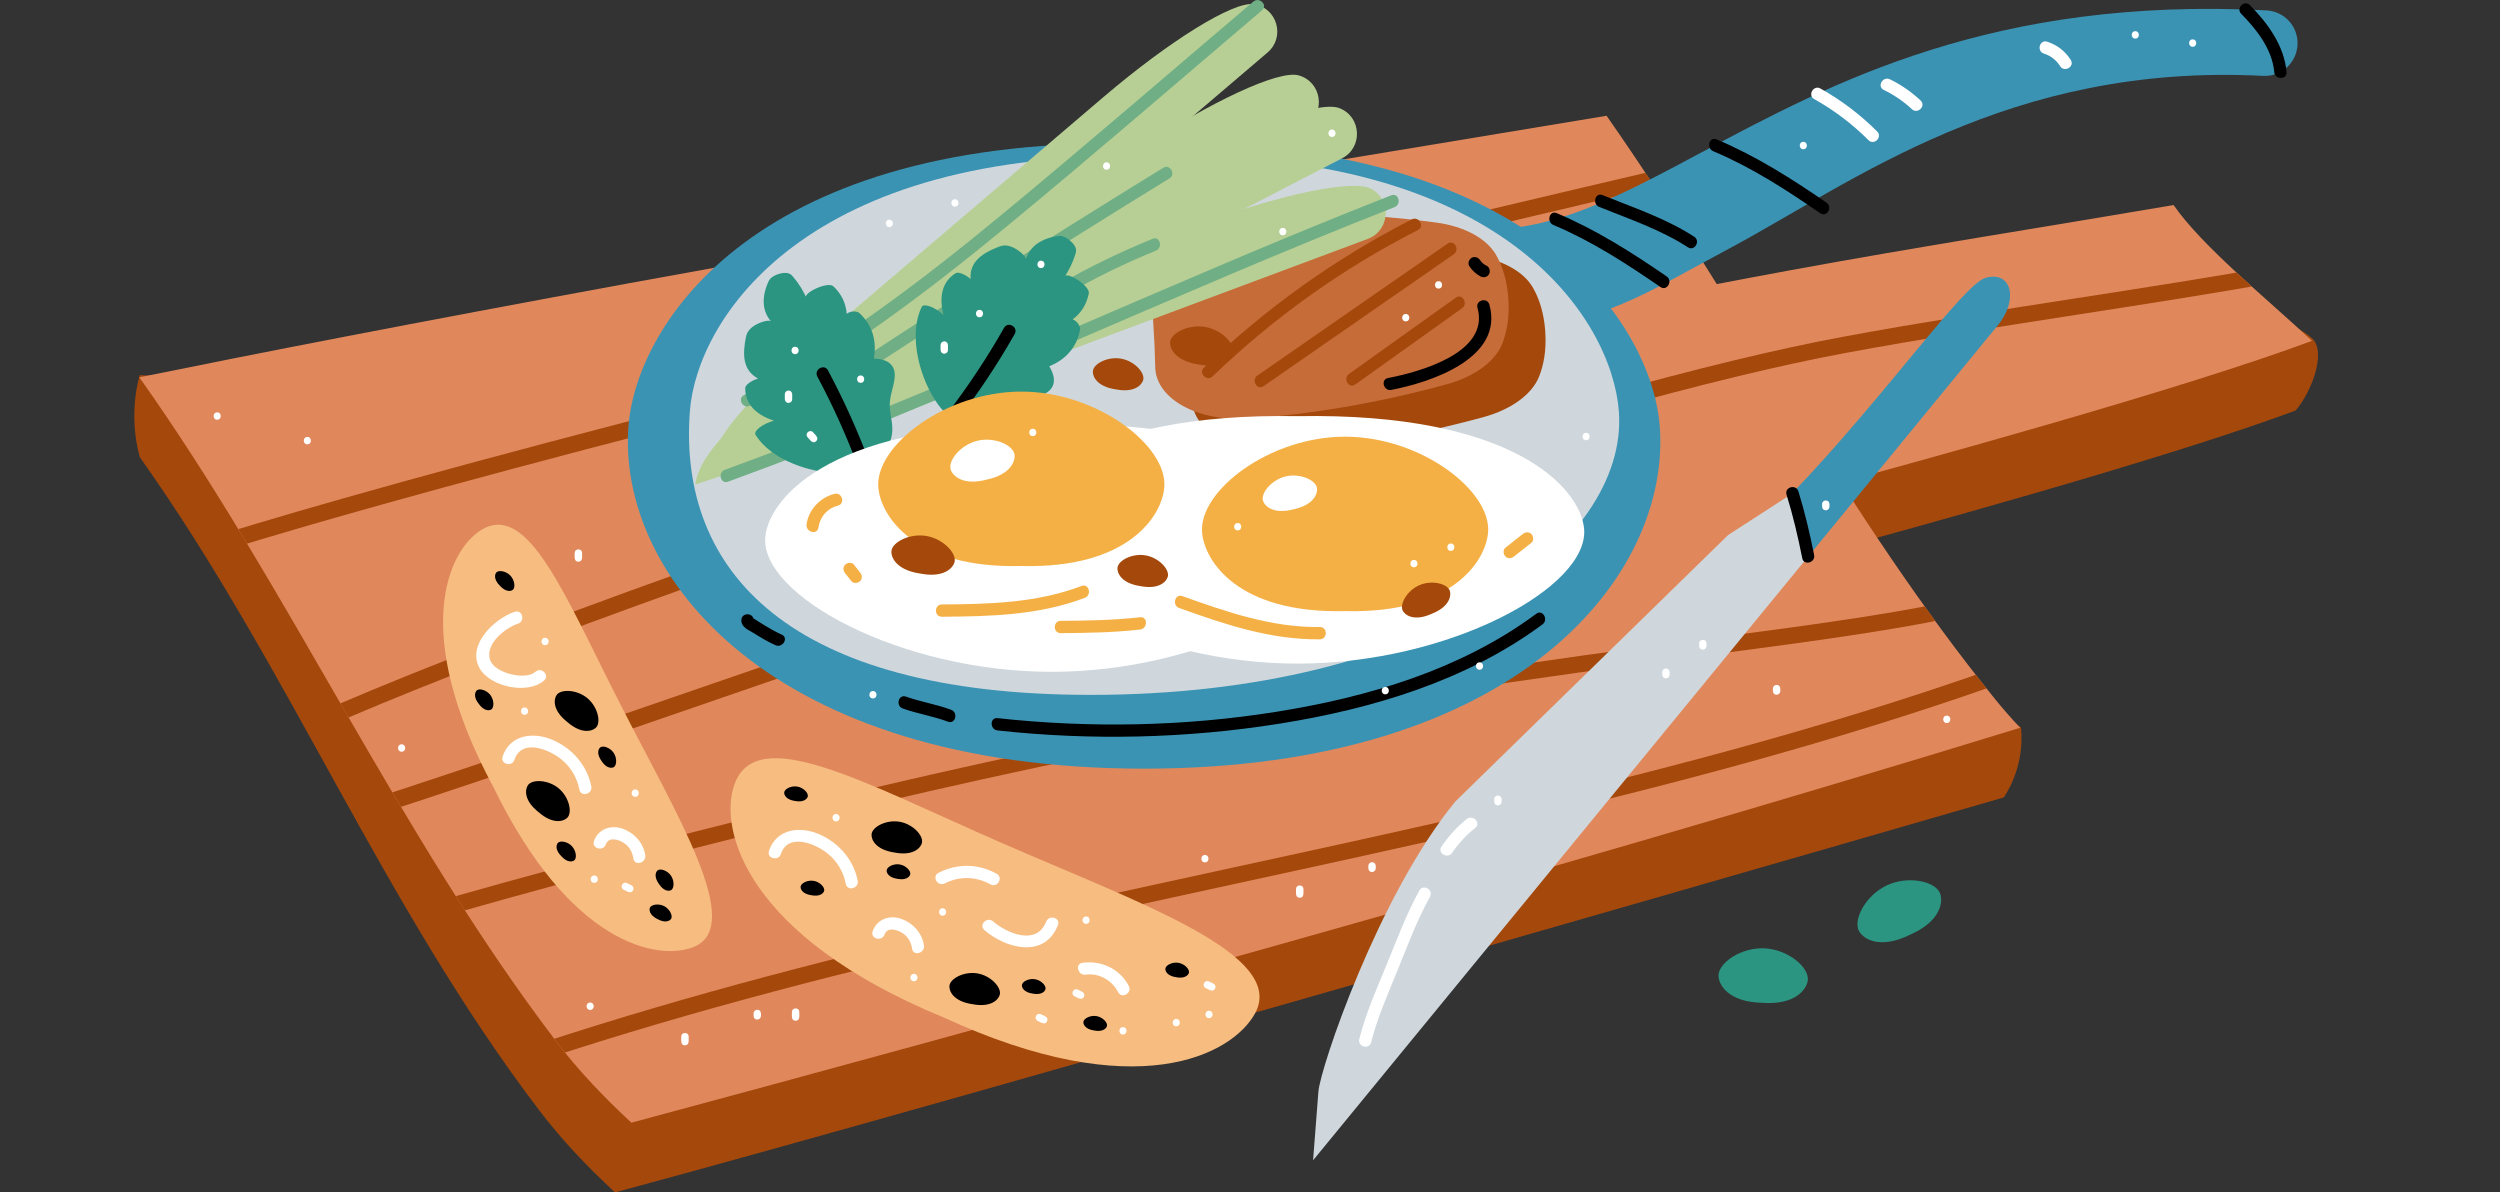 <?xml version="1.0" encoding="UTF-8"?><svg id="b" xmlns="http://www.w3.org/2000/svg" width="1219.95" height="581.86" xmlns:xlink="http://www.w3.org/1999/xlink" viewBox="0 0 1219.95 581.86"><rect x="0" y="0" width="1219.95" height="581.86" fill="#333333" stroke="none"/><defs><style>.e{fill:#f4b044;}.e,.f,.g,.h,.i,.j,.k,.l,.m,.n,.o,.p,.q,.r{stroke-width:0px;}.f{fill:#c66c39;}.g{fill:#2b9582;}.h{fill:#a5480b;}.s{clip-path:url(#d);}.j{fill:none;}.k{fill:#fff;}.l{fill:#e0885c;}.m{fill:#2c9582;}.n{fill:#f7bc80;}.o{fill:#b7cf94;}.p{fill:#70ae85;}.q{fill:#cfd7dc;}.r{fill:#3b93b4;}</style><clipPath id="d"><path class="j" d="m898.34,235.42c69.15-18.82,175.27-48.69,229.87-69.1-21.67-20.25-53.79-46.27-67.53-66.25-62.19,10.61-124.53,20.33-186.6,31.74-13.82,2.54-25.84,4.81-36.33,6.83-17.42-27.84-35.09-55.42-53.77-82.14-159.32,26.38-318.68,52.61-477.55,81.82-104.25,19.17-181.18,34.14-238.42,45.82,73.18,103.15,126.18,222.56,203.32,323.92,10.95,14.39,23.46,27.46,36.79,39.8,169.66-45.61,447.16-121.81,677.67-192.72-4.17-4.45-8.2-9.02-12.05-13.76-27.29-33.62-51.85-69.41-75.39-105.96Z"/></clipPath></defs><g id="c"><path class="g" d="m932.06,456.12c15.01-6.54,16.23-16.04,14.67-20.14-2.25-5.92-15.46-8.84-25.92-3.97-10.46,4.88-16.7,16.88-13.62,22.41,2.14,3.83,10.2,9,24.86,1.7Z"/><path class="g" d="m859.79,489.35c16.33,1.22,21.84-6.61,22.38-10.97.77-6.28-9.54-15.04-21.07-15.61-11.53-.57-22.65,7.13-22.5,13.46.1,4.39,4.82,12.72,21.19,13.11Z"/><path class="h" d="m866.53,275.86c-3.58-3.32-6.94-6.83-9.89-10.7-20.73-27.24-34.97-59.33-54.64-87.05,15.38-3.14,36.05-7.16,64.07-12.31,62.07-11.41,124.41-21.13,186.6-31.74,9.85,14.32,57.42,14.85,75.53,31.02,7.17,6.4,0,26-8,35.24-61.35,22.94-187.79,57.83-253.68,75.54Z"/><path class="h" d="m775.97,90.49c-159.32,26.38-318.68,52.61-477.55,81.82-92.17,16.95-230.21,10.77-230.21,10.77,0,0-6,18,0,40,73.18,103.15,117.97,217.61,195.11,318.98,10.95,14.39,23.46,27.46,36.79,39.8,169.66-45.61,677.67-192.72,677.67-192.72,0,0,10.43-14.06,8.43-34.06-20-14-145.22-171.61-210.24-264.59Z"/><path class="l" d="m783.97,56.49c-159.32,26.38-318.68,52.61-477.55,81.82-104.25,19.17-181.18,34.14-238.42,45.82,73.18,103.15,126.18,222.56,203.32,323.92,10.95,14.39,23.46,27.46,36.79,39.8,169.66-45.61,447.16-121.81,677.67-192.72-4.17-4.45-8.2-9.02-12.05-13.76-71.79-88.45-124.74-191.9-189.76-284.89Z"/><path class="l" d="m874.53,241.86c-3.58-3.32-6.94-6.83-9.89-10.7-20.73-27.24-34.97-59.33-54.64-87.05,15.38-3.14,36.05-7.16,64.07-12.31,62.07-11.41,124.41-21.13,186.6-31.74,13.75,19.99,45.86,46.01,67.53,66.25-61.35,22.94-187.79,57.83-253.68,75.54Z"/><g class="s"><path class="h" d="m154.07,558.28c-1.56,0-3.04-.92-3.69-2.44-.86-2.04.09-4.38,2.12-5.24,144.09-61.03,299.33-94.73,449.47-127.32,163.54-35.5,332.64-72.21,487.46-144.35,2-.93,4.38-.07,5.31,1.94.93,2,.07,4.38-1.94,5.31-155.63,72.52-325.17,109.32-489.14,144.91-149.77,32.51-304.64,66.13-448.04,126.87-.51.21-1.04.32-1.56.32Z"/><path class="h" d="m31.17,503.01c-1.69,0-3.27-1.09-3.81-2.78-.67-2.11.49-4.36,2.59-5.03,413.71-131.99,656.63-164.13,801.76-183.33,113.2-14.97,175.55-23.22,224.75-63.1,1.71-1.39,4.23-1.13,5.62.59,1.39,1.71,1.13,4.23-.59,5.62-50.95,41.29-114.1,49.65-228.74,64.81-154.25,20.4-387.35,51.24-800.38,183.02-.4.13-.81.19-1.22.19Z"/><path class="h" d="m117.68,415.04c-2.2,0-3.99-1.78-4-3.99,0-2.21,1.78-4,3.99-4.01,17.24-.04,115.73-34.01,229.78-73.35,177.35-61.16,420.24-144.93,551.72-169.32,37.87-7.02,76.39-13,113.64-18.78,66.53-10.32,135.32-21,202.16-37.95,2.15-.54,4.32.75,4.86,2.89.54,2.14-.75,4.32-2.89,4.86-67.2,17.04-136.19,27.74-202.9,38.1-37.2,5.77-75.66,11.74-113.41,18.74-130.9,24.28-373.46,107.94-550.57,169.02-124.12,42.81-213.79,73.74-232.37,73.78h0Z"/><path class="h" d="m80.73,395.33c-1.2,0-2.39-.54-3.18-1.57-1.34-1.76-1.01-4.27.75-5.61,58.51-44.72,347.88-148.38,814.83-291.89,13.07-4.02,22.52-6.92,23.45-7.26,2.03-.88,4.31.08,5.19,2.11.88,2.03-.12,4.41-2.15,5.29-.64.28-3.12,1.05-24.14,7.51C429.41,247.15,140.92,350.35,83.15,394.51c-.73.55-1.58.82-2.43.82Z"/><path class="h" d="m4,305.9c-2.09,0-3.85-1.62-3.99-3.73-.15-2.21,1.52-4.11,3.72-4.26,7.94-.53,13.24-.79,16.72-.93,1.54-5.32,15.07-16.3,147.46-53.9,156.17-44.35,425.09-110.61,799.29-196.95,2.13-.49,4.3.84,4.8,3,.5,2.15-.85,4.3-3,4.8C607.66,137.3,344.21,202.03,185.95,246.32c-120.73,33.79-149.46,47.2-156.18,51.94,1.04,1.29.86,2.83.83,3.07-.49,3.38-3.68,3.47-5.4,3.51-2.48.06-8.3.22-20.94,1.06-.09,0-.18.01-.27.01Z"/></g><path class="r" d="m738.21,159.08c-34,0-45.15-14.74-42.84-33.89,1.06-8.77,9.02-15.03,17.8-13.97,39.31,4.75,73.73-13.66,117.34-36.96C893.93,40.38,972.88-1.79,1105.99,5.07c8.82.46,15.61,7.98,15.15,16.8-.45,8.82-7.97,15.65-16.8,15.15-124.25-6.4-200.21,52.04-260.13,84.05-41.34,22.09-63.96,38-106,38Z"/><path class="n" d="m460.19,496.37c94.55,43.72,141.24,18.21,152.23-1.82,15.85-28.9-56.96-54.05-124.21-83.46s-119.55-58.99-130.02-27.73c-7.26,21.67,5.72,73.27,102,113.02Z"/><path class="n" d="m240.67,383.87c37.4,77.13,80.43,85.24,97.87,78.21,25.16-10.14-8.09-64.11-35.57-117.9-27.48-53.79-45.36-99.89-68.32-85.45-15.92,10.01-34.56,49.63,6.01,125.14Z"/><path class="r" d="m558.3,70.12c-188.91-4.77-247.96,87.99-251.65,138.18-5.32,72.38,68.81,166.79,251.56,166.79s257.06-94.41,251.74-166.79c-3.69-50.18-62.74-142.95-251.56-138.18-.03,0-.06,0-.09,0Z"/><path class="q" d="m563.3,76.38c-170.16-4.3-223.35,79.26-226.67,124.47-5.7,77.56,47.88,138.24,195.59,138.24,164.61,0,262.56-73.04,257.76-138.24-3.32-45.2-56.51-128.76-226.59-124.46-.03,0-.05,0-.08,0Z"/><path class="k" d="m251.2,298.54c-9.7,3.18-23.43,15.94-17.28,27.35,5.05,9.35,23.74,13.23,31.61,6.15,2.88-2.59-1.38-6.82-4.24-4.24-4.9,4.41-19.77.6-22.04-5.48-2.92-7.82,7.14-15.89,13.55-17.99,3.65-1.2,2.09-6.99-1.6-5.79h0Z"/><path class="k" d="m381.02,416.79c3.59-10.74,17.24-4.97,23.1-.08,4.58,3.83,7.47,8.78,8.62,14.63.75,3.78,6.53,2.18,5.79-1.6-2.01-10.18-9.18-18.44-18.63-22.59-9.44-4.15-21.03-2.81-24.66,8.04-1.23,3.67,4.56,5.24,5.79,1.6h0Z"/><path class="k" d="m251.02,370.79c3.59-10.74,17.24-4.97,23.1-.08,4.58,3.83,7.47,8.78,8.62,14.63.75,3.78,6.53,2.18,5.79-1.6-2.01-10.18-9.18-18.44-18.63-22.59-9.44-4.15-21.03-2.81-24.66,8.04-1.23,3.67,4.56,5.24,5.79,1.6h0Z"/><path class="k" d="m295.63,412.05c1.4-4.04,6.62-2.29,9.13-.48,2.54,1.84,3.86,4.32,4.32,7.38.57,3.81,6.36,2.19,5.79-1.6-.9-5.98-5.21-10.83-10.85-12.9-5.79-2.12-12.08-.04-14.18,5.99-1.27,3.66,4.53,5.23,5.79,1.59h0Z"/><path class="k" d="m431.63,456.05c1.4-4.04,6.62-2.29,9.13-.48,2.54,1.84,3.86,4.32,4.32,7.38.57,3.81,6.36,2.19,5.79-1.6-.9-5.98-5.21-10.83-10.85-12.9-5.79-2.12-12.08-.04-14.18,5.99-1.27,3.66,4.53,5.23,5.79,1.59h0Z"/><path class="k" d="m461,431.1c7.18-3.67,15.31-3.46,22.33.46,3.38,1.88,6.4-3.3,3.03-5.18-8.96-5-19.27-5.12-28.39-.46-3.44,1.76-.41,6.94,3.03,5.18h0Z"/><path class="k" d="m480.35,453.86c10.56,9.12,29.47,14.06,35.92-2.47,1.4-3.6-4.4-5.16-5.79-1.6-4.65,11.92-19.2,5.6-25.89-.18-2.91-2.51-7.17,1.71-4.24,4.24h0Z"/><path class="k" d="m529.79,475.62c6.59-.92,12.87,2.79,15.87,8.56,1.78,3.43,6.96.4,5.18-3.03-4.36-8.39-13.43-12.61-22.65-11.32-3.81.53-2.19,6.31,1.6,5.79h0Z"/><path class="i" d="m436.41,415.99c9.18,1.85,12.86-2.21,13.47-4.64.88-3.51-4.35-9.21-10.85-10.34-6.5-1.14-13.36,2.45-13.72,6.05-.25,2.5,1.84,7.56,11.1,8.94Z"/><path class="i" d="m262.88,396.37c7.07,6.14,12.27,4.43,14.01,2.62,2.5-2.62.76-10.16-4.33-14.35-5.09-4.2-12.82-4.47-14.92-1.52-1.45,2.05-2.14,7.48,5.24,13.25Z"/><path class="i" d="m276.88,352.37c7.07,6.14,12.27,4.43,14.01,2.62,2.5-2.62.76-10.16-4.33-14.35-5.09-4.2-12.82-4.47-14.92-1.52-1.45,2.05-2.14,7.48,5.24,13.25Z"/><path class="i" d="m474.41,489.99c9.18,1.85,12.86-2.21,13.47-4.64.88-3.51-4.35-9.21-10.85-10.34-6.5-1.14-13.36,2.45-13.72,6.05-.25,2.5,1.84,7.56,11.1,8.94Z"/><path class="i" d="m387.87,390.85c4.3.86,6.02-1.03,6.31-2.17.41-1.64-2.04-4.31-5.08-4.84-3.04-.53-6.25,1.14-6.42,2.83-.12,1.17.86,3.54,5.2,4.18Z"/><path class="i" d="m395.87,436.85c4.3.86,6.02-1.03,6.31-2.17.41-1.64-2.04-4.31-5.08-4.84-3.04-.53-6.25,1.14-6.42,2.83-.12,1.17.86,3.54,5.2,4.18Z"/><path class="i" d="m437.87,428.85c4.3.86,6.02-1.03,6.31-2.17.41-1.64-2.04-4.31-5.08-4.84-3.04-.53-6.25,1.14-6.42,2.83-.12,1.17.86,3.54,5.2,4.18Z"/><path class="i" d="m243.89,285.78c2.92,3.27,5.44,2.78,6.35,2.04,1.32-1.07.95-4.67-1.17-6.92-2.12-2.25-5.69-2.83-6.84-1.58-.79.87-1.43,3.35,1.65,6.46Z"/><path class="i" d="m273.89,417.78c2.92,3.27,5.44,2.78,6.35,2.04,1.32-1.07.95-4.67-1.17-6.92-2.12-2.25-5.69-2.83-6.84-1.58-.79.87-1.43,3.35,1.65,6.46Z"/><path class="i" d="m320.84,448.5c3.83,2.13,6.05.84,6.67-.15.89-1.44-.63-4.73-3.37-6.16-2.74-1.43-6.31-.81-6.98.75-.47,1.08-.26,3.63,3.68,5.56Z"/><path class="i" d="m321.55,431.36c2.39,3.68,4.95,3.58,5.97,2.99,1.46-.85,1.65-4.47-.09-7.02-1.75-2.55-5.19-3.67-6.52-2.61-.92.73-1.93,3.09.64,6.64Z"/><path class="i" d="m233.64,343.49c2.55,3.57,5.11,3.35,6.09,2.72,1.42-.92,1.45-4.54-.41-7.01-1.86-2.47-5.35-3.43-6.63-2.32-.88.77-1.79,3.17.94,6.6Z"/><path class="i" d="m293.55,371.36c2.39,3.68,4.95,3.58,5.97,2.99,1.46-.85,1.65-4.47-.09-7.02-1.75-2.55-5.19-3.67-6.52-2.61-.92.73-1.93,3.09.64,6.64Z"/><path class="i" d="m533.87,502.85c4.3.86,6.02-1.03,6.31-2.17.41-1.64-2.04-4.31-5.08-4.84-3.04-.53-6.25,1.14-6.42,2.83-.12,1.17.86,3.54,5.2,4.18Z"/><path class="i" d="m503.87,484.85c4.3.86,6.02-1.03,6.31-2.17.41-1.64-2.04-4.31-5.08-4.84-3.04-.53-6.25,1.14-6.42,2.83-.12,1.17.86,3.54,5.2,4.18Z"/><path class="i" d="m573.87,476.85c4.3.86,6.02-1.03,6.31-2.17.41-1.64-2.04-4.31-5.08-4.84-3.04-.53-6.25,1.14-6.42,2.83-.12,1.17.86,3.54,5.2,4.18Z"/><path class="h" d="m580.77,173.63c.49,7.16.82,14.4.96,21.59.29,15.3,20.68,26.69,45.16,25.04.17-.01.33-.02.5-.03,30.05-2.05,62.44-7.36,96.69-16.74,13.27-3.64,23.47-10.97,26.95-19.7,2.2-5.52,3.66-12.66,3.03-21.99-.64-9.33-3.05-16.2-5.99-21.37-4.64-8.17-15.74-14.05-29.38-15.85-35.21-4.64-68.03-5.49-98.07-3.44-.17.01-.33.02-.5.03-24.47,1.69-43.12,15.74-41.33,30.94.84,7.14,1.5,14.36,1.99,21.52Z"/><path class="f" d="m562.77,157.63c.49,7.16.82,14.4.96,21.59.29,15.3,20.68,26.69,45.16,25.04.17-.01.33-.02.5-.03,30.05-2.05,62.44-7.36,96.69-16.74,13.27-3.64,23.47-10.97,26.95-19.7,2.2-5.52,3.66-12.66,3.03-21.99-.64-9.33-3.05-16.2-5.99-21.37-4.64-8.17-15.74-14.05-29.38-15.85-35.21-4.64-68.03-5.49-98.07-3.44-.17.01-.33.02-.5.03-24.47,1.69-43.12,15.74-41.33,30.94.84,7.14,1.5,14.36,1.99,21.52Z"/><path class="i" d="m720.99,150.21c6.11,21.91-28.23,31.3-43.65,34.26-3.79.73-2.18,6.51,1.6,5.79,19.06-3.66,55.15-15.43,47.84-41.64-1.04-3.71-6.83-2.14-5.79,1.59h0Z"/><path class="i" d="m717.03,129.93c1.41,2.08,3.22,3.81,5.46,4.97,1.44.75,3.26.37,4.1-1.08.79-1.35.37-3.35-1.08-4.1-.37-.19-.73-.39-1.08-.62-.17-.11-.35-.23-.51-.35.3.23-.15-.14-.24-.22-.71-.63-1.1-1.09-1.47-1.63-.91-1.34-2.64-1.93-4.1-1.08-1.33.78-1.99,2.76-1.08,4.1h0Z"/><path class="h" d="m591.73,183.66c29.76-28.67,63.4-52.63,100.2-71.42,3.44-1.76.41-6.94-3.03-5.18-37.23,19.02-71.3,43.35-101.41,72.36-2.79,2.68,1.46,6.92,4.24,4.24h0Z"/><path class="h" d="m616.6,188.44c30.94-21.46,61.88-42.92,92.82-64.38,3.15-2.19.16-7.39-3.03-5.18-30.94,21.46-61.88,42.92-92.82,64.38-3.15,2.19-.15,7.39,3.03,5.18h0Z"/><path class="h" d="m661.35,187.62c17.37-12.4,34.74-24.81,52.11-37.21,3.12-2.23.12-7.43-3.03-5.18-17.37,12.4-34.74,24.81-52.11,37.21-3.12,2.23-.12,7.43,3.03,5.18h0Z"/><path class="h" d="m628.23,130.66c4.32-3.1,8.91-5.71,13.79-7.84,3.53-1.54.48-6.71-3.03-5.18-4.88,2.13-9.47,4.74-13.79,7.84-3.11,2.23-.12,7.44,3.03,5.18h0Z"/><path class="o" d="m408.9,204.4l246-127.14c10.28-5.31,9.5-20.27-1.28-24.49-9.33-3.65-43.95,8-81.62,27.47l-44.46,22.98,91.02-77.62c8.81-7.51,4.65-21.9-6.8-23.56-9.92-1.44-40.98,17.77-73.25,45.28l-148.32,126.48c-.54.46-1.08.93-1.61,1.39-20.28,17.45-42.86,38.7-43.14,57.54l63.45-28.34Z"/><path class="o" d="m408,213.39l259.45-96.81c10.84-4.05,11.86-18.99,1.66-24.46-8.83-4.74-44.59,2.69-84.31,17.51l-46.89,17.5,99.65-66.17c9.64-6.4,7.24-21.18-3.94-24.2-9.67-2.61-42.81,12.74-78.14,36.2l-162.38,107.84c-.59.39-1.18.79-1.77,1.18-22.22,14.9-49.53,35.82-52.06,54.49l68.73-23.07Z"/><path class="p" d="m678.91,95.3c-109.21,42.77-214.95,93.84-325.23,133.97-3.6,1.31-2.05,7.11,1.59,5.79,110.28-40.13,216.01-91.2,325.23-133.97,3.56-1.39,2.01-7.2-1.6-5.79h0Z"/><path class="p" d="m611.61.76c-40.71,34.58-81.12,69.56-122.29,103.59-39.68,32.8-80.87,63.97-126.3,88.44-3.4,1.83-.37,7.01,3.03,5.18,44.81-24.14,85.51-54.8,124.72-87.07,42.17-34.71,83.46-70.53,125.09-105.89,2.95-2.5-1.31-6.73-4.24-4.24h0Z"/><path class="p" d="m567.64,81.87c-57.54,35.36-114.48,71.69-170.8,108.97-3.21,2.12-.2,7.32,3.03,5.18,56.32-37.28,113.26-73.61,170.8-108.97,3.28-2.02.27-7.21-3.03-5.18h0Z"/><path class="p" d="m562.46,116.54c-15.74,6.39-30.96,13.77-45.68,22.24-3.35,1.93-.33,7.11,3.03,5.18,14.27-8.21,28.99-15.44,44.24-21.64,3.53-1.43,1.99-7.24-1.59-5.79h0Z"/><path class="m" d="m495.37,153.41c-3.13,1.65-6.26,3.3-9.38,4.95-3.42,1.8-.39,6.98,3.03,5.18,3.13-1.65,6.26-3.3,9.38-4.95,3.42-1.8.39-6.98-3.03-5.18h0Z"/><path class="g" d="m368.69,212.16c-1.14-1.85,3.65-5.5,8.99-6.87-9.26-3-14.16-8.64-14.03-16.02.03-1.41,2.94-3.51,6.26-4.55-7.63-4.09-7.51-11.94-5.97-19.91.32-1.63.84-3.48,3.47-5.45,2.64-1.98,8.07-3.68,8.89-2.47-4.33-4.93-4.8-11.65-1.36-19.39.43-.95.99-2.01,3.27-3.11,1.47-.71,3.1-1.13,4.37-1.21,2.55-.16,3.48.78,4.28,1.7,3.04,3.53,5.4,7.37,7.05,11.5-.19-.13-.36-.27-.51-.43-2.58-2.68,10.52-8.84,13.27-6.24,3.91,3.7,6.12,8.22,6.5,13.41,2.11-1.61,5.19-1.27,6.12-.41,6.28,5.76,8.71,13.39,7.12,22.29,7.38.15,10.09,3.57,10.22,7.64.12,4.08-1.94,8.87-2.36,13.14-.5,5.05,1.32,9.29,1.17,14.22-.14,4.93-2.55,10.89-10.19,17.24-11.13,8.25-45.77,2.45-56.58-15.09Z"/><path class="i" d="m424.84,227.08c-5.89-15.93-12.81-31.37-20.81-46.35-1.82-3.41-7-.38-5.18,3.03,7.76,14.52,14.49,29.47,20.2,44.92,1.33,3.59,7.13,2.04,5.79-1.59h0Z"/><path class="g" d="m449.77,149.75c.95-1.95,6.6.15,10.61,3.93-2.41-9.43-.26-16.59,6.06-20.42,1.2-.73,4.54.62,7.19,2.87-.62-8.63,6.08-12.72,13.65-15.68,1.55-.61,3.39-1.15,6.46.03s7.42,4.86,6.84,6.19c1.85-6.29,7.29-10.28,15.67-11.5,1.03-.15,2.23-.24,4.37,1.1,1.38.87,2.61,2.02,3.36,3.05,1.49,2.07,1.2,3.36.85,4.52-1.36,4.45-3.35,8.5-5.96,12.1,0-.23.04-.45.09-.65.89-3.61,13.09,4.18,12.36,7.89-1.04,5.28-3.69,9.57-7.87,12.66,2.49.93,3.85,3.71,3.62,4.96-1.52,8.38-6.67,14.52-15.05,17.93,3.81,6.32,2.37,10.44-1.01,12.72-3.38,2.28-8.54,3.1-12.37,5.02-4.54,2.28-7.15,6.07-11.4,8.59-4.25,2.51-10.57,3.66-20.01.59-12.91-5.01-26.51-37.39-17.45-55.9Z"/><path class="i" d="m467.51,204.69c10.17-13.27,19.38-27.16,27.64-41.7,1.91-3.36-3.27-6.39-5.18-3.03-8.26,14.54-17.46,28.43-27.64,41.7-2.35,3.06,2.86,6.05,5.18,3.03h0Z"/><path class="k" d="m513.23,207.08c-104.9-1.89-137.71,34.84-139.76,54.71-2.96,28.66,65.82,66.04,139.76,66.04s142.72-37.38,139.76-66.04c-2.05-19.87-34.85-56.6-139.76-54.71Z"/><path class="k" d="m633.23,203.08c-104.9-1.89-137.71,34.84-139.76,54.71-2.96,28.66,65.82,66.04,139.76,66.04s142.72-37.38,139.76-66.04c-2.05-19.87-34.85-56.6-139.76-54.71Z"/><path class="e" d="m656.38,298.2c52.38,1.33,68.76-24.56,69.79-38.56,1.48-20.2-32.87-46.55-69.79-46.55s-71.26,26.35-69.79,46.55c1.02,14.01,17.4,39.9,69.79,38.56Z"/><path class="e" d="m498.38,276.2c52.38,1.33,68.76-24.56,69.79-38.56,1.48-20.2-32.87-46.55-69.79-46.55s-71.26,26.35-69.79,46.55c1.02,14.01,17.4,39.9,69.79,38.56Z"/><path class="e" d="m412.44,279.77c1,1.27,2,2.54,3.01,3.81,1,1.27,3.19,1.05,4.24,0,1.26-1.26,1.01-2.97,0-4.24-1-1.27-2-2.54-3.01-3.81-1-1.27-3.19-1.05-4.24,0-1.26,1.26-1.01,2.97,0,4.24h0Z"/><path class="e" d="m399.36,257.46c.75-5.25,4.29-9.4,9.48-10.68,3.75-.92,2.16-6.71-1.59-5.79-7.01,1.72-12.64,7.67-13.67,14.87-.54,3.78,5.24,5.41,5.79,1.59h0Z"/><path class="e" d="m575.39,296.69c22.28,8,44.73,15.56,68.67,15.29,3.86-.04,3.87-6.04,0-6-23.41.27-45.31-7.27-67.07-15.08-3.64-1.31-5.21,4.49-1.6,5.79h0Z"/><path class="e" d="m459.62,300.96c23.64-.16,47.39-.72,69.75-9.23,3.57-1.36,2.02-7.16-1.59-5.79-21.87,8.33-45.03,8.86-68.15,9.02-3.86.03-3.87,6.03,0,6h0Z"/><path class="e" d="m517.62,308.96c12.94-.09,25.86-.3,38.73-1.76,3.79-.43,3.84-6.43,0-6-12.87,1.46-25.79,1.67-38.73,1.76-3.86.03-3.87,6.03,0,6h0Z"/><path class="e" d="m738.84,271.52c2.82-2.22,5.64-4.45,8.46-6.67,1.27-1,1.05-3.19,0-4.24-1.26-1.26-2.97-1.01-4.24,0-2.82,2.22-5.64,4.45-8.46,6.67-1.27,1-1.05,3.19,0,4.24,1.26,1.26,2.97,1.01,4.24,0h0Z"/><path class="k" d="m481.53,234.03c11.75-2.49,14.03-9.14,13.51-12.31-.75-4.58-9.81-8.63-18.04-6.66-8.23,1.97-14.49,9.67-13.08,14.1.97,3.07,6.01,7.97,17.61,4.88Z"/><path class="k" d="m631.23,248.53c9.94-2.11,11.86-7.73,11.43-10.42-.63-3.88-8.3-7.3-15.26-5.64-6.96,1.66-12.25,8.18-11.07,11.92.82,2.6,5.08,6.74,14.9,4.13Z"/><path class="h" d="m556.41,285.99c9.18,1.85,12.86-2.21,13.47-4.64.88-3.51-4.35-9.21-10.85-10.34-6.5-1.14-13.36,2.45-13.72,6.05-.25,2.5,1.84,7.56,11.1,8.94Z"/><path class="h" d="m544.41,189.99c9.18,1.85,12.86-2.21,13.47-4.64.88-3.51-4.35-9.21-10.85-10.34-6.5-1.14-13.36,2.45-13.72,6.05-.25,2.5,1.84,7.56,11.1,8.94Z"/><path class="h" d="m698.69,299.5c8.71-3.44,9.6-8.84,8.79-11.22-1.17-3.43-8.66-5.36-14.73-2.78-6.07,2.58-9.88,9.31-8.23,12.53,1.15,2.23,5.65,5.35,14.17,1.47Z"/><path class="h" d="m584.95,177.86c11.51,2.31,16.1-2.63,16.85-5.6,1.09-4.29-5.5-11.28-13.65-12.7-8.15-1.42-16.72,2.92-17.15,7.32-.3,3.05,2.34,9.25,13.95,10.99Z"/><path class="h" d="m448.95,279.86c11.51,2.31,16.1-2.63,16.85-5.6,1.09-4.29-5.5-11.28-13.65-12.7-8.15-1.42-16.72,2.92-17.15,7.32-.3,3.05,2.34,9.25,13.95,10.99Z"/><path class="i" d="m836.03,73.79c18.67,7.84,35.61,18.84,52.24,30.27,3.19,2.19,6.19-3.01,3.03-5.18-17.1-11.75-34.49-22.82-53.67-30.88-3.56-1.49-5.11,4.31-1.6,5.79h0Z"/><path class="i" d="m780.41,100.98c14.69,5.93,29.9,11.05,43.28,19.7,3.25,2.1,6.26-3.09,3.03-5.18-13.8-8.92-29.56-14.18-44.72-20.3-3.58-1.45-5.14,4.36-1.6,5.79h0Z"/><path class="i" d="m758.03,109.79c18.67,7.84,35.61,18.84,52.24,30.27,3.19,2.19,6.19-3.01,3.03-5.18-17.1-11.75-34.49-22.82-53.67-30.88-3.56-1.49-5.11,4.31-1.6,5.79h0Z"/><path class="k" d="m885.32,48.36c9.74,5.47,18.57,12.13,26.46,20.04,2.73,2.74,6.98-1.51,4.24-4.24-8.25-8.26-17.5-15.26-27.68-20.97-3.37-1.89-6.4,3.29-3.03,5.18h0Z"/><path class="k" d="m919.24,43.88c5.04,2.46,9.63,5.56,13.72,9.39,2.82,2.64,7.07-1.6,4.24-4.24-4.46-4.17-9.45-7.66-14.94-10.33-3.46-1.68-6.5,3.49-3.03,5.18h0Z"/><path class="k" d="m997.38,26.14c3.32,1.05,6.07,3.19,7.92,6.14,2.05,3.26,7.24.25,5.18-3.03-2.69-4.29-6.68-7.36-11.51-8.9-3.69-1.17-5.27,4.62-1.6,5.79h0Z"/><path class="i" d="m1093.67,6.76c7.53,7.6,15.16,17.36,16.11,28.39.33,3.82,6.33,3.85,6,0-1.11-12.78-9.08-23.76-17.87-32.63-2.72-2.75-6.96,1.5-4.24,4.24h0Z"/><path class="i" d="m486.78,356.44c45.64,5,92.17,3.94,137.51-3.29,45.23-7.21,91.23-20.89,128.43-48.48,3.07-2.27.08-7.48-3.03-5.18-36.84,27.31-82.21,40.74-127,47.87-44.79,7.14-90.85,8.01-135.92,3.07-3.83-.42-3.8,5.58,0,6h0Z"/><path class="i" d="m440.51,345.72c7.23,2.61,14.89,3.72,22.07,6.45,3.61,1.37,5.18-4.43,1.59-5.79-7.19-2.73-14.85-3.84-22.07-6.45-3.64-1.31-5.21,4.48-1.59,5.79h0Z"/><path class="i" d="m361.76,302.66c0,3.53,3.47,4.67,6.11,6.33,3.42,2.15,6.87,4.23,10.57,5.86,3.5,1.54,6.56-3.63,3.03-5.18-5.38-2.37-10.21-5.7-15.2-8.77.5.86.99,1.73,1.49,2.59v-.84c0-3.86-6-3.87-6,0h0Z"/><path class="k" d="m458.98,168.38c0,2.26-.17,3,.53,3.7,1.02,1.1,3.07.38,3.07-1.27,0-2.26.17-3-.53-3.7-1.02-1.1-3.07-.38-3.07,1.27Z"/><path class="k" d="m382.98,192.38c0,2.26-.17,3,.53,3.7,1.02,1.1,3.07.38,3.07-1.27,0-2.26.17-3-.53-3.7-1.02-1.1-3.07-.38-3.07,1.27Z"/><path class="k" d="m539.98,79.22c-2.32,0-2.32,3.6,0,3.6s2.32-3.6,0-3.6Z"/><path class="k" d="m477.98,151.22c-2.32,0-2.32,3.6,0,3.6s2.32-3.6,0-3.6Z"/><path class="k" d="m387.98,169.22c-2.32,0-2.32,3.6,0,3.6s2.32-3.6,0-3.6Z"/><path class="k" d="m419.98,183.22c-2.32,0-2.32,3.6,0,3.6s2.32-3.6,0-3.6Z"/><path class="k" d="m625.98,111.22c-2.32,0-2.32,3.6,0,3.6s2.32-3.6,0-3.6Z"/><path class="k" d="m649.98,63.22c-2.32,0-2.32,3.6,0,3.6s2.32-3.6,0-3.6Z"/><path class="k" d="m503.98,209.22c-2.32,0-2.32,3.6,0,3.6s2.32-3.6,0-3.6Z"/><path class="k" d="m707.98,265.22c-2.32,0-2.32,3.6,0,3.6s2.32-3.6,0-3.6Z"/><path class="k" d="m603.98,255.22c-2.32,0-2.32,3.6,0,3.6s2.32-3.6,0-3.6Z"/><path class="k" d="m1069.98,19.22c-2.32,0-2.32,3.6,0,3.6s2.32-3.6,0-3.6Z"/><path class="k" d="m685.98,153.22c-2.32,0-2.32,3.6,0,3.6s2.32-3.6,0-3.6Z"/><path class="k" d="m701.98,137.22c-2.32,0-2.32,3.6,0,3.6s2.32-3.6,0-3.6Z"/><path class="k" d="m675.98,335.22c-2.32,0-2.32,3.6,0,3.6s2.32-3.6,0-3.6Z"/><path class="k" d="m773.98,211.22c-2.32,0-2.32,3.6,0,3.6s2.32-3.6,0-3.6Z"/><path class="k" d="m433.98,107.22c-2.32,0-2.32,3.6,0,3.6s2.32-3.6,0-3.6Z"/><path class="k" d="m465.98,97.22c-2.32,0-2.32,3.6,0,3.6s2.32-3.6,0-3.6Z"/><path class="k" d="m425.98,337.22c-2.32,0-2.32,3.6,0,3.6s2.32-3.6,0-3.6Z"/><path class="k" d="m407.98,397.22c-2.32,0-2.32,3.6,0,3.6s2.32-3.6,0-3.6Z"/><path class="k" d="m149.98,213.22c-2.32,0-2.32,3.6,0,3.6s2.32-3.6,0-3.6Z"/><path class="k" d="m195.98,363.22c-2.32,0-2.32,3.6,0,3.6s2.32-3.6,0-3.6Z"/><path class="k" d="m105.98,201.22c-2.32,0-2.32,3.6,0,3.6s2.32-3.6,0-3.6Z"/><path class="k" d="m309.98,385.22c-2.32,0-2.32,3.6,0,3.6s2.32-3.6,0-3.6Z"/><path class="k" d="m265.98,311.22c-2.32,0-2.32,3.6,0,3.6s2.32-3.6,0-3.6Z"/><path class="k" d="m289.98,427.22c-2.32,0-2.32,3.6,0,3.6s2.32-3.6,0-3.6Z"/><path class="k" d="m573.98,497.22c-2.32,0-2.32,3.6,0,3.6s2.32-3.6,0-3.6Z"/><path class="k" d="m529.98,447.22c-2.32,0-2.32,3.6,0,3.6s2.32-3.6,0-3.6Z"/><path class="k" d="m445.98,475.22c-2.32,0-2.32,3.6,0,3.6s2.32-3.6,0-3.6Z"/><path class="k" d="m459.98,443.22c-2.32,0-2.32,3.6,0,3.6s2.32-3.6,0-3.6Z"/><path class="k" d="m255.98,345.22c-2.32,0-2.32,3.6,0,3.6s2.32-3.6,0-3.6Z"/><path class="k" d="m547.98,501.22c-2.32,0-2.32,3.6,0,3.6s2.32-3.6,0-3.6Z"/><path class="k" d="m589.98,493.22c-2.32,0-2.32,3.6,0,3.6s2.32-3.6,0-3.6Z"/><path class="k" d="m721.98,323.22c-2.32,0-2.32,3.6,0,3.6s2.32-3.6,0-3.6Z"/><path class="k" d="m879.98,69.22c-2.32,0-2.32,3.6,0,3.6s2.32-3.6,0-3.6Z"/><path class="k" d="m1041.98,15.22c-2.32,0-2.32,3.6,0,3.6s2.32-3.6,0-3.6Z"/><path class="k" d="m689.98,273.22c-2.32,0-2.32,3.6,0,3.6s2.32-3.6,0-3.6Z"/><path class="k" d="m507.98,127.22c-2.32,0-2.32,3.6,0,3.6s2.32-3.6,0-3.6Z"/><path class="k" d="m667.73,422.53c0,1.24-.08,2.47,1.11,2.86.59.31,1.47.26,2.25-.74.38-.65.47-2.7-.28-3.39-1.05-1.13-3.07-.3-3.07,1.27Z"/><path class="k" d="m949.98,349.22c-2.32,0-2.32,3.6,0,3.6s2.32-3.6,0-3.6Z"/><path class="k" d="m868.75,337.22c0-1.37.04-1.53-.16-1.91-.37-1.13-2.03-1.46-2.92-.58-.25.32-.53.62-.53,1.27,0,1.24-.08,2.47,1.11,2.86.98.51,2.49-.23,2.49-1.65Z"/><path class="q" d="m874.21,241.08l-30.91,19.99-133.09,130.01c-37.81,46.11-65.97,130.25-66.85,141.56l-2.6,33.56,233.28-284.47,8.3-10.13c-2.06-10.49-4.47-20.92-7.66-31.02-.16.17-.32.33-.47.5Z"/><path class="r" d="m968.99,135.55c-10.88,3.06-48.52,57.16-94.31,105.04,3.19,10.1,5.6,20.52,7.66,31.02l92.53-112.84c10.32-12.59,6.73-26.76-5.89-23.21Z"/><path class="k" d="m669.09,508.64c3-12.05,8.27-23.76,12.91-35.24,4.86-12,9.52-24.45,15.8-35.81,1.87-3.38-3.31-6.41-5.18-3.03-6.15,11.13-10.72,23.3-15.51,35.06-4.97,12.18-10.62,24.62-13.8,37.42-.93,3.75,4.85,5.35,5.79,1.59h0Z"/><path class="k" d="m708.61,416.13c3.14-4.64,6.96-8.68,11.32-12.18,3.01-2.41-1.26-6.64-4.24-4.24-4.77,3.82-8.84,8.33-12.26,13.4-2.17,3.21,3.03,6.21,5.18,3.03h0Z"/><path class="i" d="m871.8,241.38c3.16,10.2,5.58,20.56,7.66,31.02.75,3.78,6.54,2.18,5.79-1.6-2.08-10.46-4.51-20.83-7.66-31.02-1.14-3.68-6.93-2.11-5.79,1.6h0Z"/><path class="k" d="m892.75,247.22c0-1.37.04-1.53-.16-1.91-.37-1.13-2.03-1.46-2.92-.58-.25.32-.53.62-.53,1.27,0,1.24-.08,2.47,1.11,2.86.98.51,2.49-.23,2.49-1.65Z"/><path class="k" d="m732.75,391.22c0-1.37.04-1.53-.16-1.91-.37-1.13-2.03-1.46-2.92-.58-.25.32-.53.62-.53,1.27,0,1.24-.08,2.47,1.11,2.86.98.51,2.49-.23,2.49-1.65Z"/><path class="k" d="m814.75,329.22c0-1.37.04-1.53-.16-1.91-.37-1.13-2.03-1.46-2.92-.58-.25.32-.53.62-.53,1.27,0,1.24-.08,2.47,1.11,2.86.98.51,2.49-.23,2.49-1.65Z"/><path class="k" d="m832.75,315.22c0-1.37.04-1.53-.16-1.91-.37-1.13-2.03-1.46-2.92-.58-.25.32-.53.62-.53,1.27,0,1.24-.08,2.47,1.11,2.86.98.51,2.49-.23,2.49-1.65Z"/><path class="k" d="m587.98,417.22c-2.32,0-2.32,3.6,0,3.6s2.32-3.6,0-3.6Z"/><path class="k" d="m636.05,433.86c0-2.36-3.6-2.38-3.6,0,0,1.59-.45,4.31,1.8,4.23,2.15-.1,1.8-2.14,1.8-4.23Z"/><path class="k" d="m367.73,494.53c0,1.24-.08,2.47,1.11,2.86.59.31,1.47.26,2.25-.74.38-.65.47-2.7-.28-3.39-1.05-1.13-3.07-.3-3.07,1.27Z"/><path class="k" d="m287.98,489.22c-2.32,0-2.32,3.6,0,3.6s2.32-3.6,0-3.6Z"/><path class="k" d="m336.05,505.86c0-2.36-3.6-2.38-3.6,0,0,1.59-.45,4.31,1.8,4.23,2.15-.1,1.8-2.14,1.8-4.23Z"/><path class="k" d="m390.05,493.86c0-2.36-3.6-2.38-3.6,0,0,1.59-.45,4.31,1.8,4.23,2.15-.1,1.8-2.14,1.8-4.23Z"/><path class="k" d="m284.05,269.86c0-2.36-3.6-2.38-3.6,0,0,1.59-.45,4.31,1.8,4.23,2.15-.1,1.8-2.14,1.8-4.23Z"/><path class="k" d="m507.92,494.92c-2.12-1.02-3.7,2.22-1.56,3.25,1.44.69,3.69,2.27,4.59.21.84-1.98-1.15-2.55-3.03-3.45Z"/><path class="k" d="m525.92,482.92c-2.12-1.02-3.7,2.22-1.56,3.25,1.44.69,3.69,2.27,4.59.2.84-1.98-1.15-2.55-3.03-3.45Z"/><path class="k" d="m589.92,478.92c-2.12-1.02-3.7,2.22-1.56,3.25,1.44.69,3.69,2.27,4.59.2.84-1.98-1.15-2.55-3.03-3.45Z"/><path class="k" d="m305.92,430.92c-2.12-1.02-3.7,2.22-1.56,3.25,1.44.69,3.69,2.27,4.59.21.84-1.98-1.15-2.55-3.03-3.45Z"/><path class="k" d="m396.78,210.97c-1.57-1.76-4.27.61-2.69,2.39,1.06,1.19,2.53,3.52,4.15,1.96,1.54-1.5-.07-2.79-1.46-4.35Z"/></g></svg>